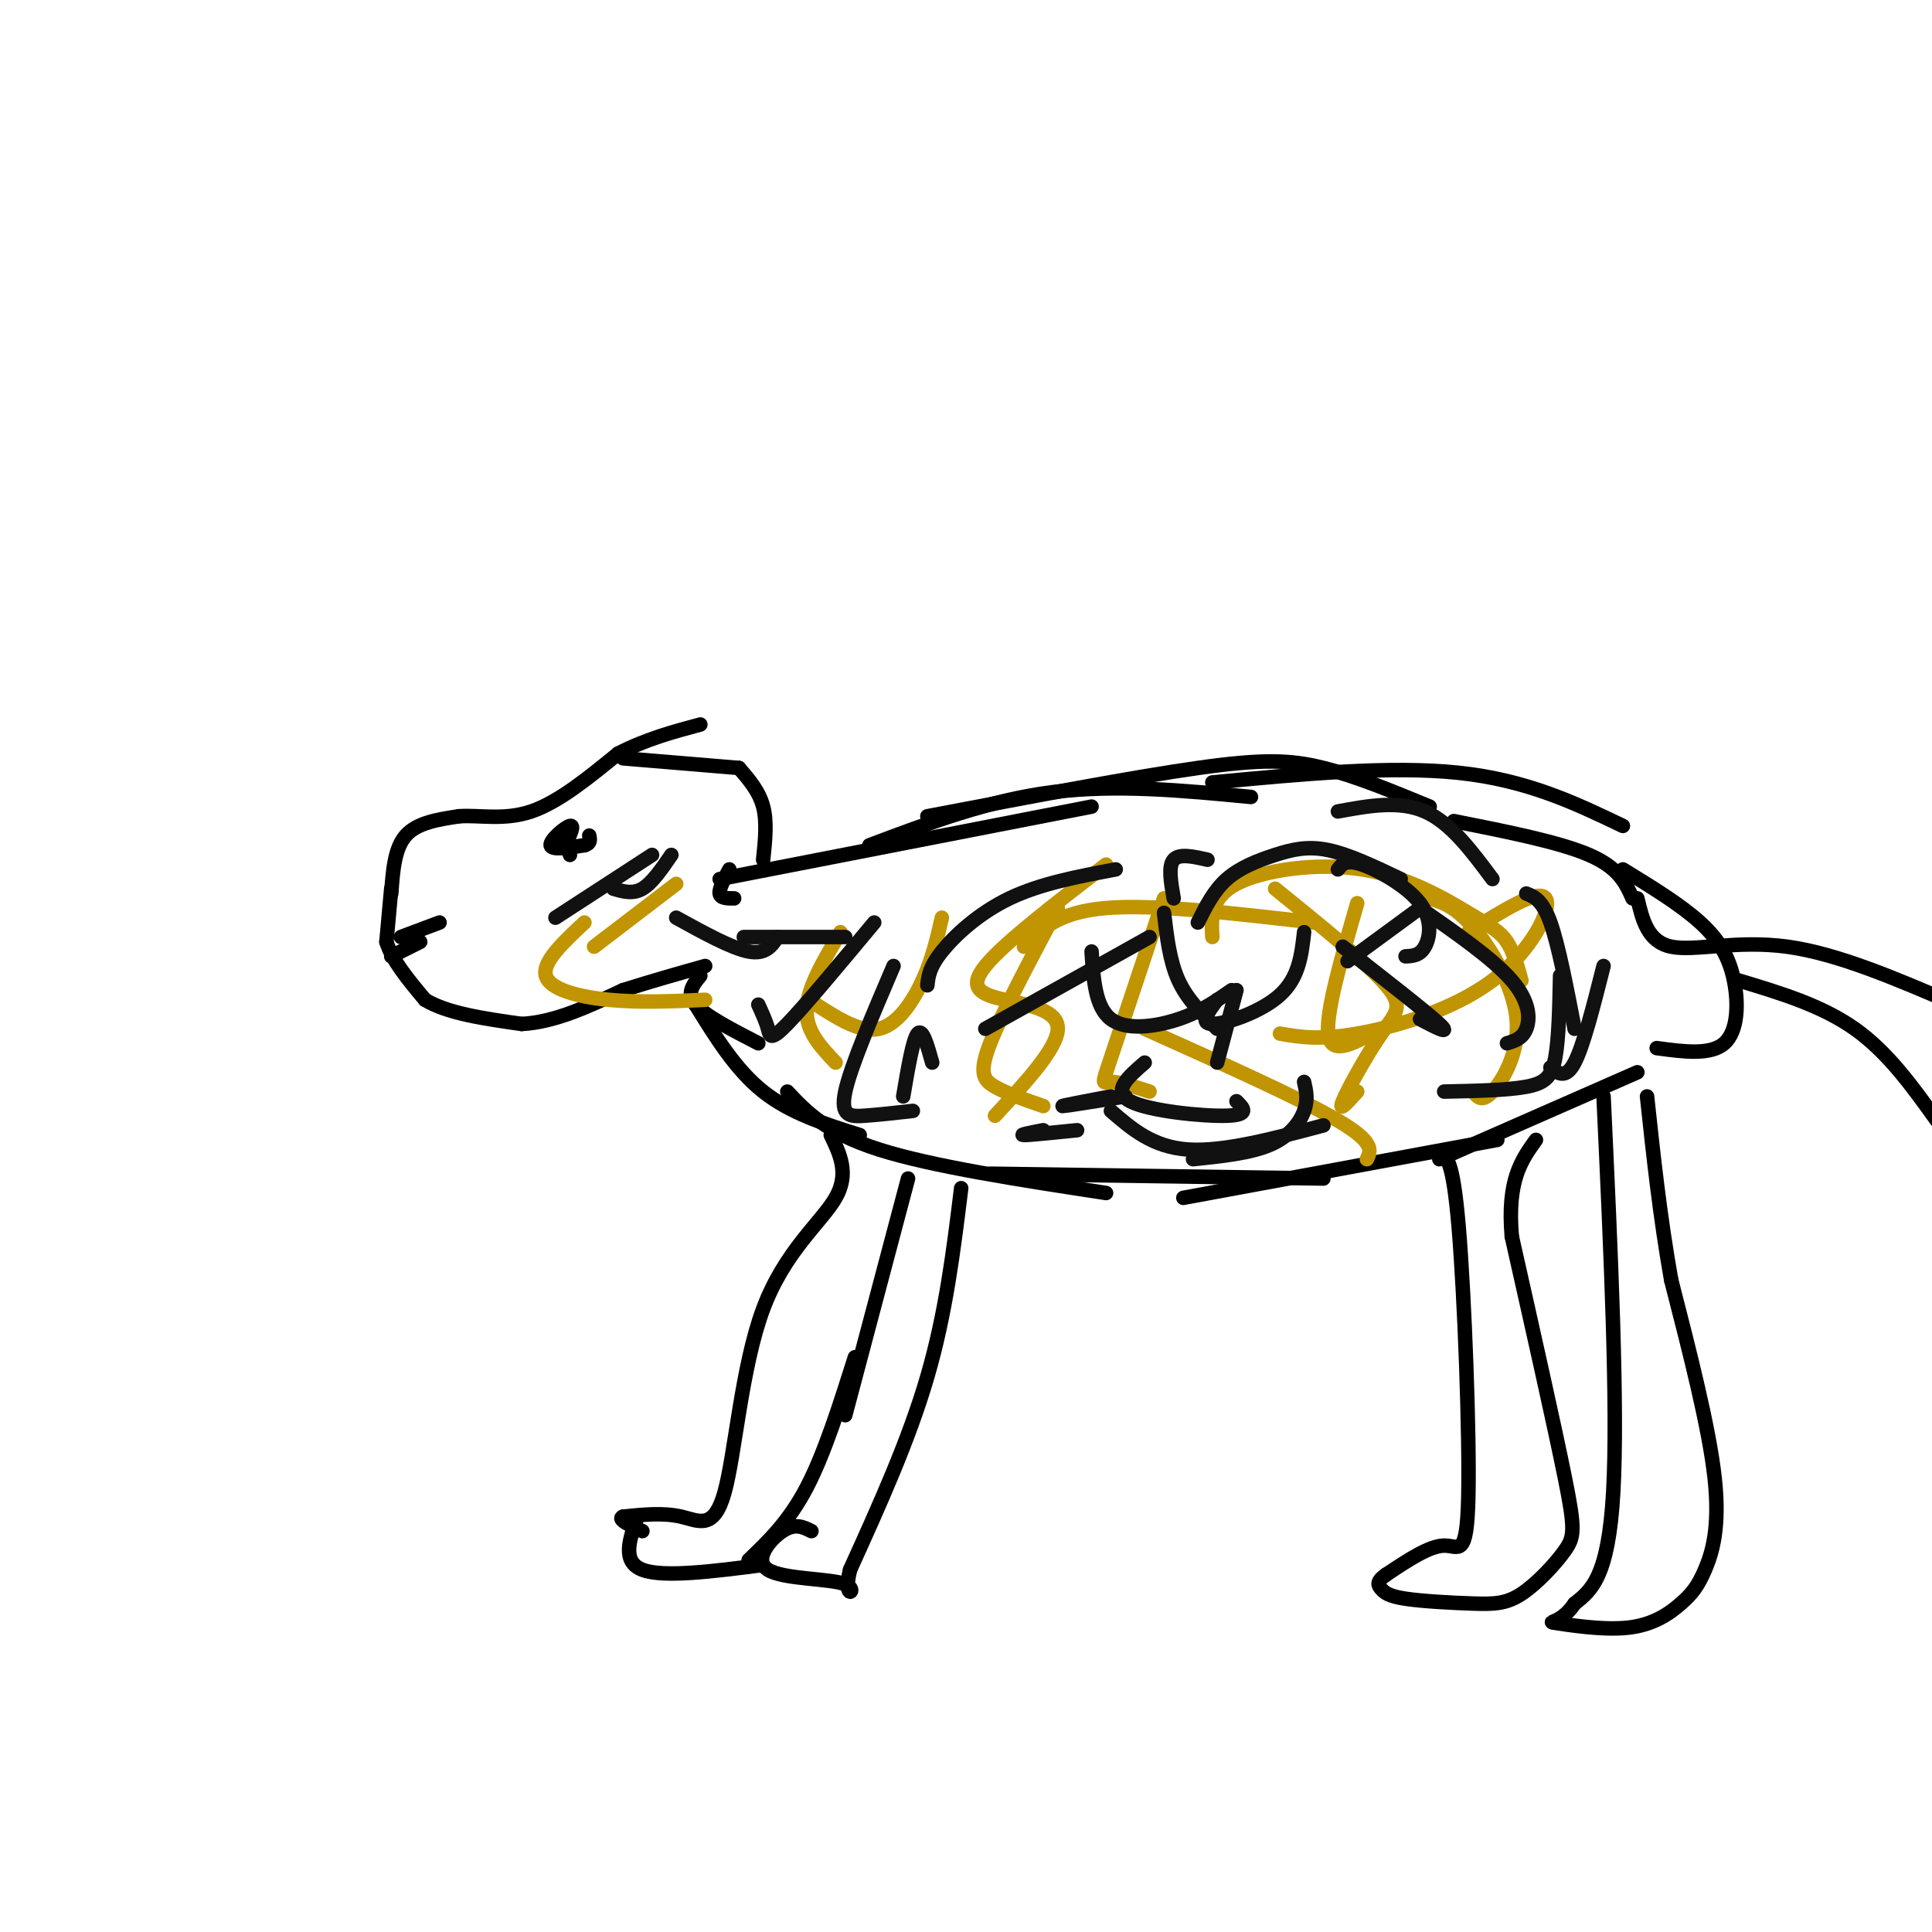 <svg viewBox='0 0 400 400' version='1.1' xmlns='http://www.w3.org/2000/svg' xmlns:xlink='http://www.w3.org/1999/xlink'><g fill='none' stroke='#000000' stroke-width='3' stroke-linecap='round' stroke-linejoin='round'><path d='M81,185c0.333,-4.667 0.667,-9.333 3,-12c2.333,-2.667 6.667,-3.333 11,-4'/><path d='M95,169c4.244,-0.311 9.356,0.911 15,-1c5.644,-1.911 11.822,-6.956 18,-12'/><path d='M128,156c5.833,-3.000 11.417,-4.500 17,-6'/><path d='M81,184c0.000,0.000 -1.000,11.000 -1,11'/><path d='M80,195c1.167,3.833 4.583,7.917 8,12'/><path d='M88,207c4.667,2.833 12.333,3.917 20,5'/><path d='M108,212c6.833,-0.333 13.917,-3.667 21,-7'/><path d='M129,205c6.333,-2.000 11.667,-3.500 17,-5'/><path d='M145,202c-1.500,1.833 -3.000,3.667 -1,6c2.000,2.333 7.500,5.167 13,8'/><path d='M144,208c4.167,6.750 8.333,13.500 14,18c5.667,4.500 12.833,6.750 20,9'/><path d='M163,226c4.000,4.250 8.000,8.500 19,12c11.000,3.500 29.000,6.250 47,9'/><path d='M205,243c0.000,0.000 69.000,1.000 69,1'/><path d='M245,248c0.000,0.000 65.000,-12.000 65,-12'/><path d='M298,240c0.000,0.000 41.000,-18.000 41,-18'/><path d='M172,235c1.931,4.002 3.863,8.003 1,13c-2.863,4.997 -10.520,10.989 -15,23c-4.480,12.011 -5.783,30.041 -8,38c-2.217,7.959 -5.348,5.845 -9,5c-3.652,-0.845 -7.826,-0.423 -12,0'/><path d='M129,314c-1.333,0.500 1.333,1.750 4,3'/><path d='M132,314c-1.667,4.667 -3.333,9.333 1,11c4.333,1.667 14.667,0.333 25,-1'/><path d='M155,323c4.167,-4.000 8.333,-8.000 12,-15c3.667,-7.000 6.833,-17.000 10,-27'/><path d='M175,293c0.000,0.000 13.000,-49.000 13,-49'/><path d='M129,157c0.000,0.000 24.000,2.000 24,2'/><path d='M153,159c2.083,2.417 4.167,4.833 5,8c0.833,3.167 0.417,7.083 0,11'/><path d='M151,180c-1.083,2.000 -2.167,4.000 -2,5c0.167,1.000 1.583,1.000 3,1'/><path d='M149,182c0.000,0.000 77.000,-15.000 77,-15'/><path d='M180,175c12.417,-4.667 24.833,-9.333 38,-11c13.167,-1.667 27.083,-0.333 41,1'/><path d='M192,169c21.244,-4.044 42.489,-8.089 56,-10c13.511,-1.911 19.289,-1.689 26,0c6.711,1.689 14.356,4.844 22,8'/><path d='M251,162c18.417,-1.750 36.833,-3.500 51,-2c14.167,1.500 24.083,6.250 34,11'/><path d='M301,170c10.917,2.167 21.833,4.333 28,7c6.167,2.667 7.583,5.833 9,9'/><path d='M336,180c5.994,3.673 11.988,7.345 16,11c4.012,3.655 6.042,7.292 7,12c0.958,4.708 0.845,10.488 -2,13c-2.845,2.512 -8.423,1.756 -14,1'/><path d='M339,186c1.067,4.489 2.133,8.978 7,10c4.867,1.022 13.533,-1.422 24,0c10.467,1.422 22.733,6.711 35,12'/><path d='M360,203c8.583,2.583 17.167,5.167 24,10c6.833,4.833 11.917,11.917 17,19'/><path d='M199,246c-1.583,12.917 -3.167,25.833 -7,39c-3.833,13.167 -9.917,26.583 -16,40'/><path d='M176,325c-1.703,6.922 2.038,4.226 -1,3c-3.038,-1.226 -12.856,-0.984 -16,-3c-3.144,-2.016 0.388,-6.290 3,-8c2.612,-1.710 4.306,-0.855 6,0'/><path d='M298,239c1.387,0.268 2.774,0.536 4,15c1.226,14.464 2.292,43.125 2,56c-0.292,12.875 -1.940,9.964 -5,10c-3.060,0.036 -7.530,3.018 -12,6'/><path d='M287,326c-2.192,1.502 -1.674,2.258 -1,3c0.674,0.742 1.502,1.470 5,2c3.498,0.530 9.667,0.863 14,1c4.333,0.137 6.832,0.078 10,-2c3.168,-2.078 7.007,-6.175 9,-9c1.993,-2.825 2.141,-4.379 0,-15c-2.141,-10.621 -6.570,-30.311 -11,-50'/><path d='M313,256c-1.000,-11.667 2.000,-15.833 5,-20'/><path d='M332,227c1.500,32.250 3.000,64.500 2,82c-1.000,17.500 -4.500,20.250 -8,23'/><path d='M326,332c-2.892,4.340 -6.124,3.691 -4,4c2.124,0.309 9.602,1.577 15,1c5.398,-0.577 8.715,-3.000 11,-5c2.285,-2.000 3.538,-3.577 5,-7c1.462,-3.423 3.132,-8.692 2,-19c-1.132,-10.308 -5.066,-25.654 -9,-41'/><path d='M346,265c-2.333,-13.167 -3.667,-25.583 -5,-38'/><path d='M83,194c0.000,0.000 8.000,-3.000 8,-3'/><path d='M87,195c0.000,0.000 -6.000,3.000 -6,3'/><path d='M117,175c1.022,-2.133 2.044,-4.267 1,-4c-1.044,0.267 -4.156,2.933 -4,4c0.156,1.067 3.578,0.533 7,0'/><path d='M121,175c1.333,-0.333 1.167,-1.167 1,-2'/><path d='M117,173c0.000,0.000 1.000,4.000 1,4'/></g>
<g fill='none' stroke='#C09501' stroke-width='3' stroke-linecap='round' stroke-linejoin='round'><path d='M229,179c-10.613,8.155 -21.226,16.310 -25,21c-3.774,4.690 -0.708,5.917 4,7c4.708,1.083 11.060,2.024 11,6c-0.060,3.976 -6.530,10.988 -13,18'/><path d='M219,188c-5.800,10.911 -11.600,21.822 -14,28c-2.400,6.178 -1.400,7.622 1,9c2.400,1.378 6.200,2.689 10,4'/><path d='M241,186c-4.467,13.422 -8.933,26.844 -11,33c-2.067,6.156 -1.733,5.044 0,5c1.733,-0.044 4.867,0.978 8,2'/><path d='M264,184c9.577,7.750 19.155,15.500 23,20c3.845,4.500 1.958,5.750 -1,10c-2.958,4.250 -6.988,11.500 -8,14c-1.012,2.500 0.994,0.250 3,-2'/><path d='M281,187c-3.250,11.250 -6.500,22.500 -6,27c0.500,4.500 4.750,2.250 9,0'/><path d='M296,186c2.661,0.833 5.321,1.667 9,6c3.679,4.333 8.375,12.167 9,19c0.625,6.833 -2.821,12.667 -5,15c-2.179,2.333 -3.089,1.167 -4,0'/><path d='M174,193c-3.417,5.750 -6.833,11.500 -7,16c-0.167,4.500 2.917,7.750 6,11'/><path d='M195,190c-0.978,4.267 -1.956,8.533 -4,13c-2.044,4.467 -5.156,9.133 -9,10c-3.844,0.867 -8.422,-2.067 -13,-5'/><path d='M140,183c0.000,0.000 -17.000,13.000 -17,13'/><path d='M121,191c-4.378,4.089 -8.756,8.178 -8,11c0.756,2.822 6.644,4.378 13,5c6.356,0.622 13.178,0.311 20,0'/><path d='M212,196c3.500,-3.583 7.000,-7.167 17,-8c10.000,-0.833 26.500,1.083 43,3'/><path d='M251,194c-0.223,-4.072 -0.447,-8.144 5,-11c5.447,-2.856 16.563,-4.498 26,-3c9.437,1.498 17.195,6.134 22,9c4.805,2.866 6.659,3.962 8,6c1.341,2.038 2.171,5.019 3,8'/><path d='M304,193c7.268,-4.554 14.536,-9.107 16,-7c1.464,2.107 -2.875,10.875 -11,17c-8.125,6.125 -20.036,9.607 -28,11c-7.964,1.393 -11.982,0.696 -16,0'/><path d='M237,213c16.167,7.250 32.333,14.500 40,19c7.667,4.500 6.833,6.250 6,8'/></g>
<g fill='none' stroke='#111111' stroke-width='3' stroke-linecap='round' stroke-linejoin='round'><path d='M270,193c-0.533,4.711 -1.067,9.422 -5,13c-3.933,3.578 -11.267,6.022 -14,6c-2.733,-0.022 -0.867,-2.511 1,-5'/><path d='M255,205c-3.178,2.222 -6.356,4.444 -11,6c-4.644,1.556 -10.756,2.444 -14,0c-3.244,-2.444 -3.622,-8.222 -4,-14'/><path d='M238,194c0.000,0.000 -34.000,19.000 -34,19'/><path d='M181,191c-7.200,8.644 -14.400,17.289 -18,21c-3.600,3.711 -3.600,2.489 -4,1c-0.400,-1.489 -1.200,-3.244 -2,-5'/><path d='M161,194c-1.250,1.833 -2.500,3.667 -6,3c-3.500,-0.667 -9.250,-3.833 -15,-7'/><path d='M139,177c-2.000,2.917 -4.000,5.833 -6,7c-2.000,1.167 -4.000,0.583 -6,0'/><path d='M135,177c0.000,0.000 -20.000,13.000 -20,13'/><path d='M154,194c0.000,0.000 21.000,0.000 21,0'/><path d='M185,200c-4.444,10.400 -8.889,20.800 -10,26c-1.111,5.200 1.111,5.200 4,5c2.889,-0.200 6.444,-0.600 10,-1'/><path d='M192,204c0.200,-1.867 0.400,-3.733 3,-7c2.600,-3.267 7.600,-7.933 14,-11c6.400,-3.067 14.200,-4.533 22,-6'/><path d='M248,191c1.643,-3.304 3.286,-6.607 6,-9c2.714,-2.393 6.500,-3.875 10,-5c3.500,-1.125 6.714,-1.893 11,-1c4.286,0.893 9.643,3.446 15,6'/><path d='M277,180c0.810,-1.071 1.619,-2.143 5,-1c3.381,1.143 9.333,4.500 12,8c2.667,3.500 2.048,7.143 1,9c-1.048,1.857 -2.524,1.929 -4,2'/><path d='M278,196c8.667,6.750 17.333,13.500 20,16c2.667,2.500 -0.667,0.750 -4,-1'/><path d='M294,188c7.600,5.289 15.200,10.578 19,15c3.800,4.422 3.800,7.978 3,10c-0.800,2.022 -2.400,2.511 -4,3'/><path d='M323,202c-0.133,6.533 -0.267,13.067 -1,17c-0.733,3.933 -2.067,5.267 -6,6c-3.933,0.733 -10.467,0.867 -17,1'/><path d='M270,224c0.422,1.822 0.844,3.644 0,6c-0.844,2.356 -2.956,5.244 -7,7c-4.044,1.756 -10.022,2.378 -16,3'/><path d='M274,233c-10.333,2.750 -20.667,5.500 -28,5c-7.333,-0.500 -11.667,-4.250 -16,-8'/><path d='M233,227c-6.250,1.000 -12.500,2.000 -13,2c-0.500,0.000 4.750,-1.000 10,-2'/><path d='M223,234c-4.917,0.500 -9.833,1.000 -11,1c-1.167,0.000 1.417,-0.500 4,-1'/><path d='M256,228c1.444,1.422 2.889,2.844 -2,3c-4.889,0.156 -16.111,-0.956 -20,-3c-3.889,-2.044 -0.444,-5.022 3,-8'/><path d='M252,220c0.000,0.000 4.000,-15.000 4,-15'/><path d='M252,213c-3.083,-3.000 -6.167,-6.000 -8,-10c-1.833,-4.000 -2.417,-9.000 -3,-14'/><path d='M243,186c-0.583,-3.333 -1.167,-6.667 0,-8c1.167,-1.333 4.083,-0.667 7,0'/><path d='M279,199c0.000,0.000 15.000,-11.000 15,-11'/><path d='M321,221c1.583,1.250 3.167,2.500 5,-1c1.833,-3.500 3.917,-11.750 6,-20'/><path d='M326,213c-1.667,-8.667 -3.333,-17.333 -5,-22c-1.667,-4.667 -3.333,-5.333 -5,-6'/><path d='M309,182c-4.333,-5.833 -8.667,-11.667 -14,-14c-5.333,-2.333 -11.667,-1.167 -18,0'/><path d='M187,227c1.000,-5.917 2.000,-11.833 3,-13c1.000,-1.167 2.000,2.417 3,6'/></g>
</svg>